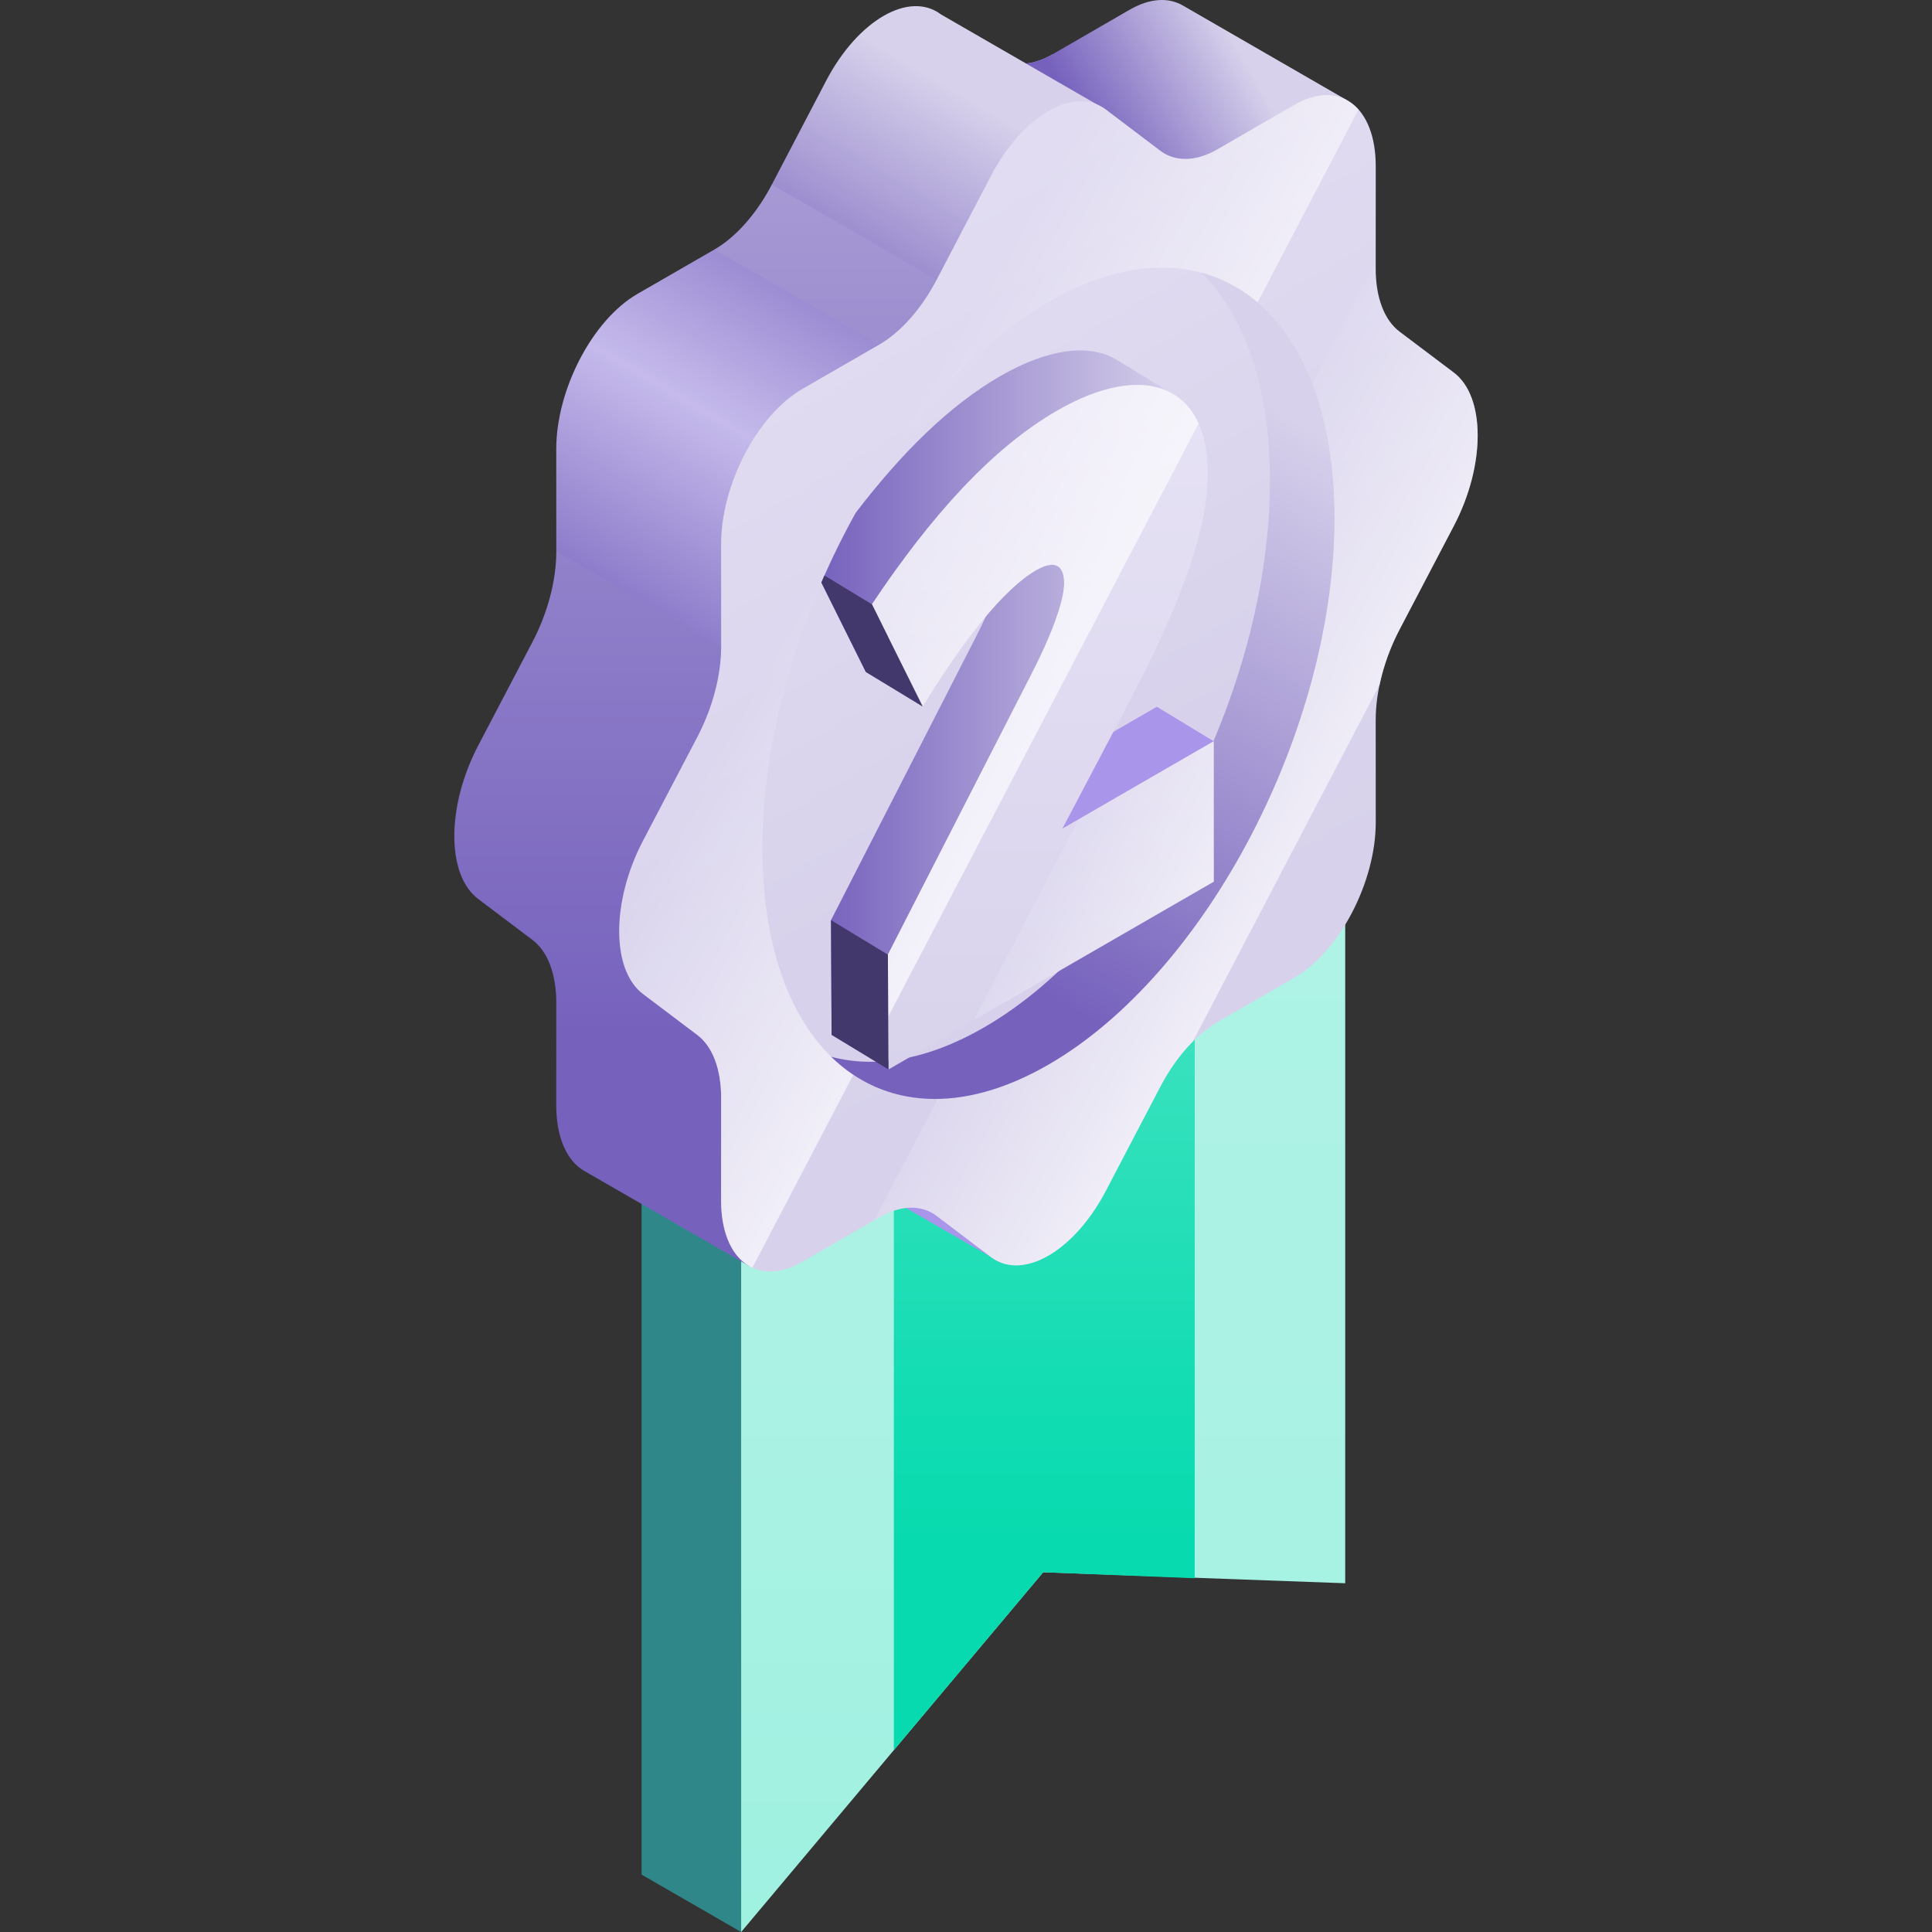 <?xml version="1.0" encoding="UTF-8"?> <svg xmlns="http://www.w3.org/2000/svg" xmlns:xlink="http://www.w3.org/1999/xlink" id="Capa_1" height="512" viewBox="0 0 512 512" width="512"><rect x="0" y="0" width="512" height="512" fill="#333333" stroke="none"/><linearGradient id="SVGID_1_" gradientUnits="userSpaceOnUse" x1="276.454" x2="276.454" y1="552.63" y2="206.818"><stop offset="0" stop-color="#9bf0df"></stop><stop offset=".092" stop-color="#9ef1e0"></stop><stop offset=".554" stop-color="#abf2e4"></stop><stop offset="1" stop-color="#aff3e5"></stop></linearGradient><linearGradient id="SVGID_2_" gradientUnits="userSpaceOnUse" x1="276.747" x2="276.747" y1="415.574" y2="93.261"><stop offset="0" stop-color="#06daae"></stop><stop offset=".131" stop-color="#11dcb2"></stop><stop offset=".363" stop-color="#2fe0bb"></stop><stop offset=".668" stop-color="#5fe7cb"></stop><stop offset="1" stop-color="#9bf0df"></stop></linearGradient><linearGradient id="lg1"><stop offset="0" stop-color="#7662bd"></stop><stop offset="1" stop-color="#d7d1eb"></stop></linearGradient><linearGradient id="SVGID_3_" gradientUnits="userSpaceOnUse" x1="238.538" x2="238.538" xlink:href="#lg1" y1="274.488" y2="-181.854"></linearGradient><linearGradient id="SVGID_4_" gradientUnits="userSpaceOnUse" x1="148.944" x2="224.38" y1="172.952" y2="44.997"><stop offset="0" stop-color="#7662bd"></stop><stop offset=".5" stop-color="#c5baeb"></stop><stop offset="1" stop-color="#7662bd"></stop></linearGradient><linearGradient id="SVGID_5_" gradientUnits="userSpaceOnUse" x1="215.518" x2="254.699" xlink:href="#lg1" y1="91.16" y2="24.7"></linearGradient><linearGradient id="SVGID_6_" gradientUnits="userSpaceOnUse" x1="288.981" x2="328.549" xlink:href="#lg1" y1="36.23" y2="13.386"></linearGradient><linearGradient id="lg2"><stop offset="0" stop-color="#d7d1eb"></stop><stop offset="1" stop-color="#e9e5f6"></stop></linearGradient><linearGradient id="SVGID_7_" gradientTransform="matrix(.866 -.5 0 1.155 34.112 385.42)" gradientUnits="userSpaceOnUse" x1="281.445" x2="281.445" xlink:href="#lg2" y1="26.339" y2="-346.921"></linearGradient><linearGradient id="lg3"><stop offset="0" stop-color="#fff"></stop><stop offset="1" stop-color="#fff" stop-opacity="0"></stop></linearGradient><linearGradient id="SVGID_8_" gradientUnits="userSpaceOnUse" x1="382.197" x2="288.728" xlink:href="#lg3" y1="244.955" y2="190.99"></linearGradient><linearGradient id="SVGID_9_" gradientUnits="userSpaceOnUse" x1="322.56" x2="219.437" xlink:href="#lg3" y1="206.899" y2="147.361"></linearGradient><linearGradient id="SVGID_10_" gradientTransform="matrix(.866 -.5 0 1.155 34.112 385.42)" gradientUnits="userSpaceOnUse" x1="281.445" x2="281.445" xlink:href="#lg2" y1="-25.083" y2="-273.789"></linearGradient><linearGradient id="SVGID_11_" gradientUnits="userSpaceOnUse" x1="262.525" x2="344.932" xlink:href="#lg1" y1="255.117" y2="112.384"></linearGradient><linearGradient id="SVGID_12_" gradientUnits="userSpaceOnUse" x1="217.673" x2="312.49" xlink:href="#lg1" y1="183.566" y2="183.566"></linearGradient><linearGradient id="SVGID_13_" gradientUnits="userSpaceOnUse" x1="276.362" x2="276.362" xlink:href="#lg2" y1="296.755" y2="72.559"></linearGradient><linearGradient id="SVGID_14_" gradientUnits="userSpaceOnUse" x1="347.424" x2="272.712" xlink:href="#lg3" y1="266.692" y2="223.557"></linearGradient><linearGradient id="SVGID_15_" gradientUnits="userSpaceOnUse" x1="322.927" x2="192.902" xlink:href="#lg3" y1="215.653" y2="140.583"></linearGradient><g><g><path d="m196.414 317.559-26.382-15.208v194.441l26.382 15.208 160.081-286.864z" fill="#2f878a"></path><path d="m356.495 419.577-80.041-2.914-80.04 95.337v-194.441l160.081-92.423z" fill="url(#SVGID_1_)"></path><path d="m236.879 463.801v-169.267l79.735-46.373v170.087l-40.16-1.585z" fill="url(#SVGID_2_)"></path></g><g><path d="m264.981 334.496-43.51-25.12 12.727-12.253z" fill="#a996eb"></path><g><path d="m341.594 73.54-6.523-4.921 21.601-42.232-77.657-12.044c-2.436 1.408-4.829 2.236-7.087 2.493l-67.381 32.079c-4.043 7.73-9.529 13.929-15.25 17.227l-41.873 80.007c.003 7.625-2.269 16.253-6.317 23.98l-14.388 27.469c-8.422 16.079-8.422 34.279 0 40.633l14.388 10.855c4.047 3.053 6.32 9.057 6.317 16.686l-.012 27.122c-.004 8.569 2.81 14.632 7.269 17.322l.013.007c.185.111 43.861 25.297 43.861 25.297l15.857-31.002 4.507 3.414c8.413 6.373 22.062-1.508 30.475-17.595l14.372-27.482c4.043-7.73 9.529-13.928 15.25-17.227l20.336-11.725c11.904-6.863 21.556-25.305 21.549-41.173l-.012-27.108c-.003-7.625 2.269-16.253 6.317-23.98l14.388-27.469c8.422-16.079 8.422-34.278 0-40.633z" fill="url(#SVGID_3_)"></path></g><path d="m147.413 119.041.012 27.108 43.686 25.197 41.874-80.007-43.686-25.197-20.336 11.725c-11.905 6.864-21.557 25.306-21.55 41.174z" fill="url(#SVGID_4_)"></path><path d="m218.919 21.434-14.372 27.482 43.686 25.197 42.499-46.43-18.804-10.846-22.534-12.998c-8.412-6.373-22.062 1.508-30.475 17.595z" fill="url(#SVGID_5_)"></path><path d="m312.561 49.388 44.112-23-43.182-24.914c-3.785-2.206-8.727-2.016-14.139 1.112l-20.336 11.757c-2.436 1.408-4.829 2.236-7.087 2.493l21.151 12.199z" fill="url(#SVGID_6_)"></path><path d="m293.08 29.036 14.372 10.887c4.043 3.063 9.53 2.925 15.25-.382l20.336-11.757c11.904-6.882 21.556.415 21.549 16.291l-.012 27.122c-.003 7.629 2.27 13.633 6.317 16.686l14.388 10.855c8.422 6.354 8.422 24.554 0 40.633l-14.388 27.469c-4.047 7.727-6.32 16.355-6.317 23.98l.012 27.108c.007 15.868-9.645 34.31-21.549 41.173l-20.336 11.726c-5.72 3.298-11.207 9.496-15.25 17.227l-14.372 27.482c-8.412 16.087-22.062 23.967-30.475 17.594l-14.372-10.887c-4.043-3.063-9.529-2.925-15.25.382l-20.336 11.757c-11.904 6.882-21.556-.415-21.549-16.291l.012-27.122c.003-7.629-2.269-13.633-6.317-16.686l-14.388-10.855c-8.422-6.354-8.422-24.554 0-40.633l14.388-27.469c4.047-7.727 6.32-16.355 6.317-23.98l-.012-27.108c-.007-15.868 9.645-34.31 21.549-41.173l20.336-11.726c5.721-3.298 11.207-9.496 15.25-17.227l14.372-27.482c8.413-16.086 22.063-23.967 30.475-17.594z" fill="url(#SVGID_7_)"></path><path d="m385.281 139.37c8.422-16.079 8.422-34.279 0-40.633l-14.388-10.855c-4.047-3.053-6.32-9.057-6.317-16.686l.001-1.738-132.895 253.92 1.303-.753c5.72-3.307 11.207-3.445 15.25-.382l14.372 10.887c8.413 6.373 22.062-1.508 30.475-17.594l14.372-27.482c2.444-4.674 5.418-8.781 8.65-12.032l49.526-94.628c1.04-4.901 2.822-9.891 5.264-14.554z" fill="url(#SVGID_8_)"></path><path d="m343.038 27.783-20.336 11.757c-5.72 3.307-11.207 3.445-15.25.382l-14.372-10.887c-8.412-6.373-22.062 1.508-30.475 17.595l-14.372 27.482c-.89 1.702-1.853 3.324-2.87 4.863l-58.225 111.25c-.702 1.728-1.473 3.438-2.344 5.101l-14.388 27.469c-8.422 16.079-8.422 34.279 0 40.633l14.388 10.855c4.047 3.053 6.32 9.057 6.317 16.686l-.012 27.122c-.004 9.205 3.243 15.517 8.288 17.862l160.637-306.925c-3.944-4.451-10.084-5.235-16.986-1.245z" fill="url(#SVGID_9_)"></path><path d="m353.639 137.322c0-55.814-33.935-81.468-75.795-57.3-41.861 24.168-75.795 89.007-75.795 144.821s33.935 81.468 75.795 57.3 75.795-89.007 75.795-144.821z" fill="url(#SVGID_10_)"></path><path d="m318.332 72.264c11.36 11.113 18.225 30.108 18.225 55.208 0 55.814-33.935 120.653-75.795 144.821-14.89 8.597-28.775 10.884-40.49 7.758 13.901 13.599 34.534 15.392 57.57 2.093 41.861-24.168 75.795-89.007 75.795-144.821.002-35.961-14.087-59.397-35.305-65.059z" fill="url(#SVGID_11_)"></path><g><path d="m306.584 187.299-40.122 23.165 16.927-32.133c12.382-23.448 21.629-45.086 21.629-62.013 0-1.985-.13-3.833-.363-5.569l7.835-5.259-16.014-9.824-.009.006c-7.209-4.751-18.41-3.492-31.415 4.016-13.317 7.688-25.978 20.128-38.275 36.2-3.319 5.954-6.365 12.141-9.104 18.483l11.802 23.742c10.657-17.646 21.628-31.294 29.935-36.09 4.859-2.805 7.523-1.627 7.523 3.389 0 5.015-3.761 14.501-8.307 23.394l-38.398 75.039.157 30.419 86.2-49.768v-37.197z" fill="url(#SVGID_12_)"></path><path d="m306.584 187.299 15.072 9.15-40.122 23.165-15.072-9.151z" fill="#a996eb"></path><g><path d="m282.004 154.561c0-5.015-2.664-6.194-7.523-3.389-8.307 4.796-19.277 18.444-29.935 36.09l-13.479-27.116c15.673-23.468 31.816-41.356 49.056-51.309 22.726-13.121 39.966-7.193 39.966 16.63 0 16.926-9.247 38.565-21.629 62.013l-16.927 32.133 40.122-23.165v37.197l-86.2 49.768-.157-30.419 38.398-75.039c4.547-8.893 8.308-18.378 8.308-23.394z" fill="url(#SVGID_13_)"></path></g><path d="m321.656 196.449-35.785 20.66-27.897 53.304 63.682-36.767z" fill="url(#SVGID_14_)"></path><path d="m280.123 108.838c-17.24 9.953-33.383 27.841-49.056 51.309l13.479 27.116c10.657-17.646 21.628-31.295 29.935-36.09 4.859-2.805 7.523-1.627 7.523 3.389 0 5.015-3.761 14.501-8.307 23.394l-38.398 75.039.084 16.411 82.263-157.178c-5.517-12.273-19.861-13.587-37.523-3.39z" fill="url(#SVGID_15_)"></path><g fill="#43386b"><path d="m229.474 178.113 15.072 9.15-13.479-27.116-12.581-7.638c-.275.619-.545 1.24-.814 1.862z"></path><path d="m220.384 274.263 1.249.759 13.823 8.391-.157-30.418-15.072-9.151"></path></g></g></g></g></svg> 